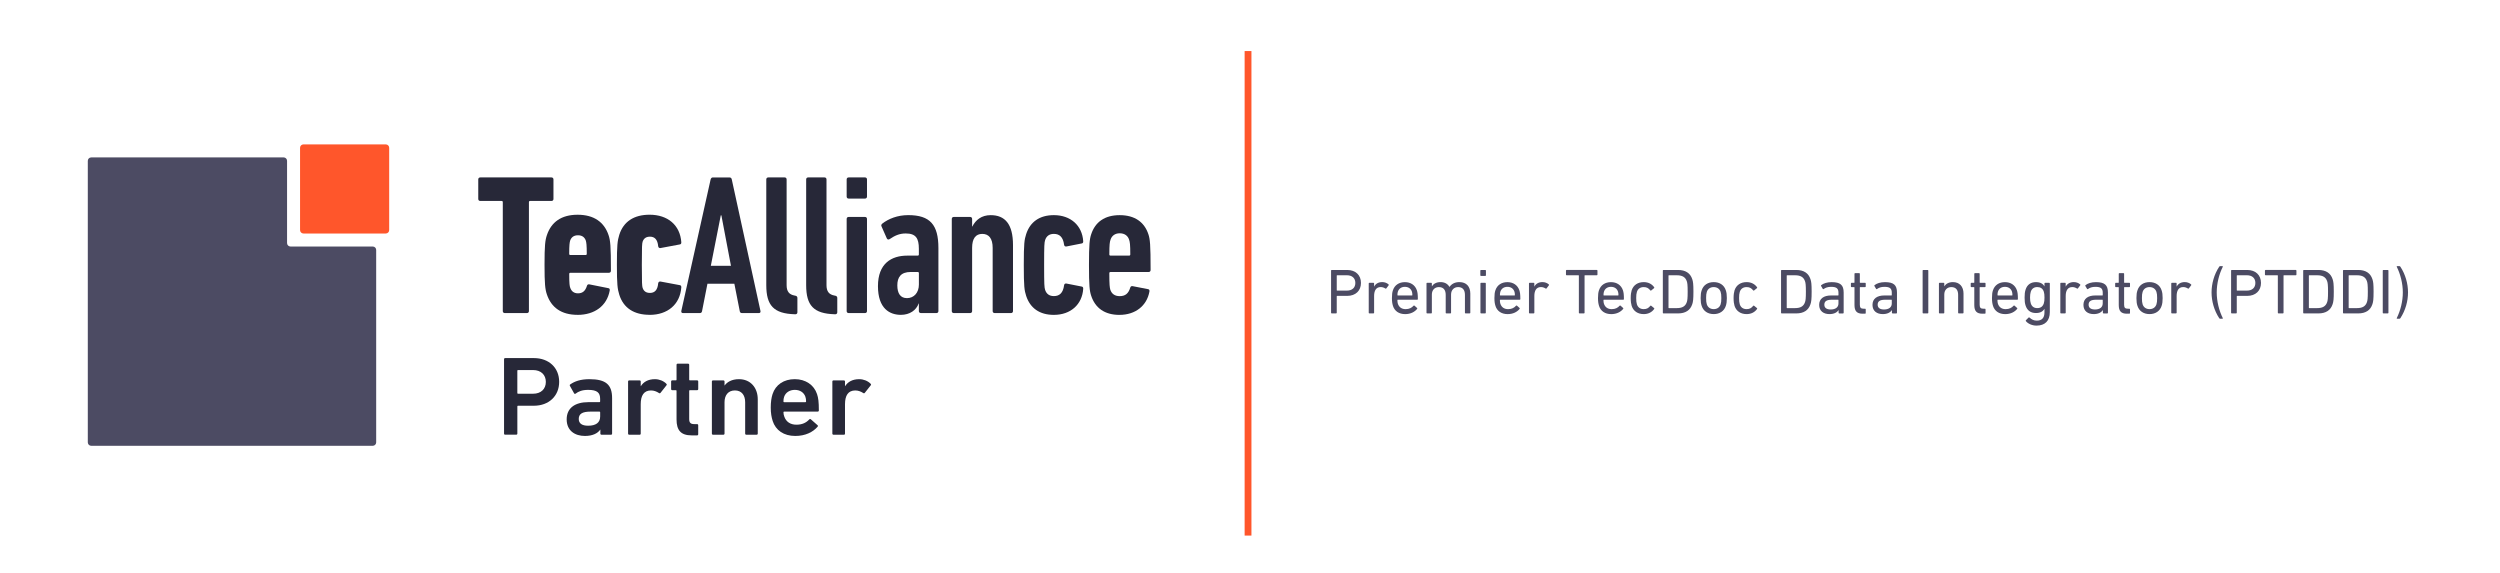 <?xml version="1.0" encoding="UTF-8"?>
<svg xmlns="http://www.w3.org/2000/svg" xmlns:xlink="http://www.w3.org/1999/xlink" version="1.1" viewBox="0 0 1101.33 252.42">
  <defs>
    <style>
      .cls-1, .cls-2 {
        fill: none;
      }

      .cls-3 {
        fill: #272838;
      }

      .cls-4 {
        fill-rule: evenodd;
      }

      .cls-4, .cls-5 {
        fill: #4c4b63;
      }

      .cls-6 {
        fill: #ff562b;
      }

      .cls-2 {
        stroke: #ff562b;
        stroke-width: 3px;
      }

      .cls-7 {
        clip-path: url(#clippath);
      }
    </style>
    <clipPath id="clippath">
      <rect class="cls-1" x="-174.13" y="-101.4" width="1240.78" height="480.22"/>
    </clipPath>
  </defs>
  <!-- Generator: Adobe Illustrator 28.6.0, SVG Export Plug-In . SVG Version: 1.2.0 Build 709)  -->
  <g>
    <g id="Ebene_1">
      <g class="cls-7">
        <line class="cls-2" x1="549.8" y1="22.49" x2="549.8" y2="235.94"/>
      </g>
      <g>
        <path class="cls-5" d="M586.66,138.06c-.17,0-.28-.11-.28-.28v-18.57c0-.17.11-.28.28-.28h6.81c3.69,0,6.08,2.25,6.08,5.71s-2.39,5.71-6.08,5.71h-4.42c-.11,0-.17.06-.17.17v7.26c0,.17-.11.28-.28.28h-1.94ZM597.07,124.64c0-2.08-1.38-3.38-3.74-3.38h-4.28c-.11,0-.17.06-.17.17v6.42c0,.11.06.17.17.17h4.28c2.36,0,3.74-1.29,3.74-3.38Z"/>
        <path class="cls-5" d="M603.25,138.06c-.17,0-.28-.11-.28-.28v-12.92c0-.17.11-.28.28-.28h1.8c.17,0,.28.11.28.28v1.38h.03c.59-1.15,1.77-1.97,3.57-1.97,1.07,0,2.08.39,2.76,1.01.14.14.17.25.06.39l-1.04,1.38c-.11.14-.25.17-.39.06-.62-.39-1.29-.65-2.08-.65-2.05,0-2.9,1.6-2.9,3.94v7.37c0,.17-.11.28-.28.28h-1.8Z"/>
        <path class="cls-5" d="M613.64,134.72c-.28-.87-.45-1.86-.45-3.4s.14-2.59.42-3.4c.76-2.34,2.73-3.63,5.29-3.63s4.53,1.32,5.29,3.63c.28.87.42,1.8.42,3.85,0,.17-.11.28-.31.28h-8.53c-.11,0-.17.06-.17.17,0,.73.08,1.18.22,1.63.54,1.55,1.75,2.34,3.41,2.34s2.73-.65,3.46-1.49c.14-.14.28-.17.42-.06l1.15,1.04c.14.11.14.25.03.39-1.07,1.35-2.9,2.31-5.26,2.31-2.73,0-4.67-1.32-5.4-3.66ZM622.02,130.16c.11,0,.17-.06.17-.17,0-.62-.06-1.1-.2-1.52-.45-1.35-1.58-2.11-3.09-2.11s-2.64.76-3.09,2.11c-.14.42-.2.9-.2,1.52,0,.11.06.17.17.17h6.25Z"/>
        <path class="cls-5" d="M645.63,138.06c-.17,0-.28-.11-.28-.28v-7.88c0-2.17-.99-3.43-3.01-3.43-1.8,0-3.1,1.29-3.1,3.29v8.02c0,.17-.11.28-.28.28h-1.8c-.17,0-.28-.11-.28-.28v-7.88c0-2.17-.98-3.43-3.01-3.43-1.83,0-3.09,1.29-3.09,3.29v8.02c0,.17-.11.28-.28.28h-1.8c-.17,0-.28-.11-.28-.28v-12.92c0-.17.11-.28.28-.28h1.8c.17,0,.28.11.28.28v1.24h.03c.65-1.04,1.94-1.83,3.77-1.83s3.18.76,3.94,2.11h.03c.93-1.29,2.31-2.11,4.36-2.11,3.12,0,4.81,2,4.81,5.06v8.44c0,.17-.11.28-.28.28h-1.8Z"/>
        <path class="cls-5" d="M652.41,121.55c-.17,0-.28-.11-.28-.28v-2.05c0-.17.11-.28.28-.28h1.91c.17,0,.28.11.28.28v2.05c0,.17-.11.28-.28.28h-1.91ZM652.46,138.06c-.17,0-.28-.11-.28-.28v-12.92c0-.17.11-.28.28-.28h1.8c.17,0,.28.11.28.28v12.92c0,.17-.11.28-.28.28h-1.8Z"/>
        <path class="cls-5" d="M658.79,134.72c-.28-.87-.45-1.86-.45-3.4s.14-2.59.42-3.4c.76-2.34,2.73-3.63,5.29-3.63s4.53,1.32,5.29,3.63c.28.87.42,1.8.42,3.85,0,.17-.11.28-.31.28h-8.53c-.11,0-.17.06-.17.17,0,.73.08,1.18.22,1.63.54,1.55,1.75,2.34,3.41,2.34s2.73-.65,3.46-1.49c.14-.14.28-.17.42-.06l1.15,1.04c.14.11.14.25.03.39-1.07,1.35-2.9,2.31-5.26,2.31-2.73,0-4.67-1.32-5.4-3.66ZM667.18,130.16c.11,0,.17-.06.17-.17,0-.62-.06-1.1-.2-1.52-.45-1.35-1.58-2.11-3.09-2.11s-2.64.76-3.09,2.11c-.14.42-.2.9-.2,1.52,0,.11.06.17.17.17h6.25Z"/>
        <path class="cls-5" d="M673.84,138.06c-.17,0-.28-.11-.28-.28v-12.92c0-.17.11-.28.28-.28h1.8c.17,0,.28.11.28.28v1.38h.03c.59-1.15,1.77-1.97,3.57-1.97,1.07,0,2.08.39,2.76,1.01.14.14.17.25.06.39l-1.04,1.38c-.11.14-.25.17-.39.06-.62-.39-1.29-.65-2.08-.65-2.05,0-2.9,1.6-2.9,3.94v7.37c0,.17-.11.28-.28.28h-1.8Z"/>
        <path class="cls-5" d="M695.82,138.06c-.17,0-.28-.11-.28-.28v-16.35c0-.11-.06-.17-.17-.17h-5.23c-.17,0-.28-.11-.28-.28v-1.77c0-.17.11-.28.28-.28h13.31c.17,0,.28.11.28.28v1.77c0,.17-.11.28-.28.28h-5.23c-.11,0-.17.06-.17.17v16.35c0,.17-.11.28-.28.28h-1.94Z"/>
        <path class="cls-5" d="M704.42,134.72c-.28-.87-.45-1.86-.45-3.4s.14-2.59.42-3.4c.76-2.34,2.73-3.63,5.29-3.63s4.53,1.32,5.29,3.63c.28.87.42,1.8.42,3.85,0,.17-.11.28-.31.28h-8.53c-.11,0-.17.06-.17.17,0,.73.08,1.18.22,1.63.54,1.55,1.75,2.34,3.41,2.34s2.73-.65,3.46-1.49c.14-.14.28-.17.42-.06l1.15,1.04c.14.11.14.25.03.39-1.07,1.35-2.9,2.31-5.26,2.31-2.73,0-4.67-1.32-5.4-3.66ZM712.81,130.16c.11,0,.17-.06.17-.17,0-.62-.06-1.1-.2-1.52-.45-1.35-1.58-2.11-3.09-2.11s-2.64.76-3.09,2.11c-.14.42-.2.9-.2,1.52,0,.11.06.17.17.17h6.25Z"/>
        <path class="cls-5" d="M718.8,127.91c.76-2.34,2.73-3.63,5.32-3.63,2.05,0,3.63.87,4.61,2.28.08.14.08.25-.08.39l-1.24,1.01c-.14.11-.28.11-.39-.03-.79-.98-1.55-1.46-2.9-1.46-1.46,0-2.56.7-3.01,2.11-.23.7-.31,1.55-.31,2.73s.08,2.05.31,2.76c.45,1.41,1.55,2.11,3.01,2.11,1.35,0,2.11-.48,2.9-1.46.11-.14.25-.14.39-.03l1.24,1.01c.17.14.17.25.08.39-.98,1.41-2.56,2.28-4.61,2.28-2.59,0-4.56-1.29-5.32-3.63-.25-.82-.42-1.91-.42-3.43s.17-2.59.42-3.4Z"/>
        <path class="cls-5" d="M732.53,119.21c0-.17.11-.28.28-.28h6.44c3.24,0,5.38,1.38,6.25,4.08.34,1.04.51,2.08.51,5.49s-.17,4.45-.51,5.49c-.87,2.7-3.01,4.08-6.25,4.08h-6.44c-.17,0-.28-.11-.28-.28v-18.57ZM735.2,135.73h3.52c2.31,0,3.74-.76,4.36-2.62.25-.7.39-1.63.39-4.61s-.14-3.91-.39-4.61c-.62-1.86-2.05-2.62-4.36-2.62h-3.52c-.11,0-.17.06-.17.17v14.12c0,.11.06.17.17.17Z"/>
        <path class="cls-5" d="M749.64,134.74c-.31-.93-.45-1.86-.45-3.43s.14-2.48.45-3.4c.73-2.31,2.7-3.63,5.32-3.63s4.59,1.32,5.32,3.63c.31.93.45,1.86.45,3.4s-.14,2.5-.45,3.43c-.73,2.28-2.7,3.63-5.32,3.63s-4.59-1.35-5.32-3.63ZM757.99,134.07c.23-.73.31-1.46.31-2.76s-.08-2-.31-2.73c-.45-1.35-1.55-2.11-3.04-2.11s-2.59.76-3.04,2.11c-.23.73-.31,1.44-.31,2.73s.08,2.03.31,2.76c.45,1.35,1.55,2.11,3.04,2.11s2.59-.76,3.04-2.11Z"/>
        <path class="cls-5" d="M764.12,127.91c.76-2.34,2.73-3.63,5.32-3.63,2.05,0,3.63.87,4.61,2.28.08.14.08.25-.08.39l-1.24,1.01c-.14.11-.28.11-.39-.03-.79-.98-1.55-1.46-2.9-1.46-1.46,0-2.56.7-3.01,2.11-.23.7-.31,1.55-.31,2.73s.08,2.05.31,2.76c.45,1.41,1.55,2.11,3.01,2.11,1.35,0,2.11-.48,2.9-1.46.11-.14.25-.14.39-.03l1.24,1.01c.17.14.17.25.08.39-.98,1.41-2.56,2.28-4.61,2.28-2.59,0-4.56-1.29-5.32-3.63-.25-.82-.42-1.91-.42-3.43s.17-2.59.42-3.4Z"/>
        <path class="cls-5" d="M784.61,119.21c0-.17.11-.28.28-.28h6.44c3.24,0,5.38,1.38,6.25,4.08.34,1.04.51,2.08.51,5.49s-.17,4.45-.51,5.49c-.87,2.7-3.01,4.08-6.25,4.08h-6.44c-.17,0-.28-.11-.28-.28v-18.57ZM787.28,135.73h3.52c2.31,0,3.74-.76,4.36-2.62.25-.7.39-1.63.39-4.61s-.14-3.91-.39-4.61c-.62-1.86-2.05-2.62-4.36-2.62h-3.52c-.11,0-.17.06-.17.17v14.12c0,.11.06.17.17.17Z"/>
        <path class="cls-5" d="M810.24,138.06c-.17,0-.28-.11-.28-.28v-1.18h-.03c-.62,1.01-1.94,1.77-4,1.77-2.56,0-4.53-1.32-4.53-4.05s1.97-4.16,5.26-4.16h3.07c.11,0,.17-.06.17-.17v-.98c0-1.86-.73-2.65-3.24-2.65-1.52,0-2.48.39-3.26.96-.14.11-.31.11-.39-.03l-.76-1.29c-.08-.17-.06-.28.06-.39,1.01-.79,2.59-1.32,4.59-1.32,3.83,0,5.29,1.27,5.29,4.59v8.92c0,.17-.11.28-.28.28h-1.66ZM809.9,133.7v-1.49c0-.11-.06-.17-.17-.17h-2.7c-2.34,0-3.35.68-3.35,2.19,0,1.38,1.01,2.11,2.81,2.11,2.11,0,3.41-.98,3.41-2.64Z"/>
        <path class="cls-5" d="M820.59,138.2c-2.62,0-3.63-1.18-3.63-3.83v-7.71c0-.11-.06-.17-.17-.17h-1.13c-.17,0-.28-.11-.28-.28v-1.35c0-.17.11-.28.28-.28h1.13c.11,0,.17-.06.17-.17v-3.8c0-.17.11-.28.28-.28h1.8c.17,0,.28.11.28.28v3.8c0,.11.06.17.17.17h2.14c.17,0,.28.11.28.28v1.35c0,.17-.11.28-.28.28h-2.14c-.11,0-.17.06-.17.17v7.62c0,1.35.51,1.72,1.72,1.72h.59c.17,0,.28.11.28.28v1.63c0,.17-.11.28-.28.28h-1.04Z"/>
        <path class="cls-5" d="M833.73,138.06c-.17,0-.28-.11-.28-.28v-1.18h-.03c-.62,1.01-1.94,1.77-4,1.77-2.56,0-4.53-1.32-4.53-4.05s1.97-4.16,5.26-4.16h3.07c.11,0,.17-.06.17-.17v-.98c0-1.86-.73-2.65-3.24-2.65-1.52,0-2.48.39-3.26.96-.14.11-.31.11-.39-.03l-.76-1.29c-.08-.17-.06-.28.06-.39,1.01-.79,2.59-1.32,4.59-1.32,3.83,0,5.29,1.27,5.29,4.59v8.92c0,.17-.11.28-.28.28h-1.66ZM833.39,133.7v-1.49c0-.11-.06-.17-.17-.17h-2.7c-2.34,0-3.35.68-3.35,2.19,0,1.38,1.01,2.11,2.81,2.11,2.11,0,3.41-.98,3.41-2.64Z"/>
        <path class="cls-5" d="M846.98,119.21c0-.17.11-.28.28-.28h1.94c.17,0,.28.11.28.28v18.57c0,.17-.11.28-.28.28h-1.94c-.17,0-.28-.11-.28-.28v-18.57Z"/>
        <path class="cls-5" d="M862.9,138.06c-.17,0-.28-.11-.28-.28v-7.88c0-2.17-.98-3.43-3.01-3.43-1.83,0-3.09,1.29-3.09,3.29v8.02c0,.17-.11.28-.28.28h-1.8c-.17,0-.28-.11-.28-.28v-12.92c0-.17.11-.28.28-.28h1.8c.17,0,.28.11.28.28v1.24h.03c.65-1.04,1.94-1.83,3.77-1.83,2.93,0,4.67,2,4.67,5.06v8.44c0,.17-.11.28-.28.28h-1.8Z"/>
        <path class="cls-5" d="M873.37,138.2c-2.62,0-3.63-1.18-3.63-3.83v-7.71c0-.11-.06-.17-.17-.17h-1.13c-.17,0-.28-.11-.28-.28v-1.35c0-.17.11-.28.28-.28h1.13c.11,0,.17-.06.17-.17v-3.8c0-.17.11-.28.28-.28h1.8c.17,0,.28.11.28.28v3.8c0,.11.06.17.17.17h2.14c.17,0,.28.11.28.28v1.35c0,.17-.11.28-.28.28h-2.14c-.11,0-.17.06-.17.17v7.62c0,1.35.51,1.72,1.72,1.72h.59c.17,0,.28.11.28.28v1.63c0,.17-.11.28-.28.28h-1.04Z"/>
        <path class="cls-5" d="M877.98,134.72c-.28-.87-.45-1.86-.45-3.4s.14-2.59.42-3.4c.76-2.34,2.73-3.63,5.29-3.63s4.53,1.32,5.29,3.63c.28.87.42,1.8.42,3.85,0,.17-.11.28-.31.28h-8.53c-.11,0-.17.06-.17.17,0,.73.08,1.18.22,1.63.54,1.55,1.75,2.34,3.41,2.34s2.73-.65,3.46-1.49c.14-.14.28-.17.42-.06l1.15,1.04c.14.11.14.25.03.39-1.07,1.35-2.9,2.31-5.26,2.31-2.73,0-4.67-1.32-5.4-3.66ZM886.37,130.16c.11,0,.17-.06.17-.17,0-.62-.06-1.1-.2-1.52-.45-1.35-1.58-2.11-3.09-2.11s-2.64.76-3.09,2.11c-.14.42-.2.9-.2,1.52,0,.11.06.17.17.17h6.25Z"/>
        <path class="cls-5" d="M892.47,141.44c-.11-.14-.11-.25.03-.39l1.15-1.15c.14-.14.28-.14.42,0,.93.84,1.88,1.35,3.18,1.35,2.22,0,3.4-1.15,3.4-3.63v-1.58h-.03c-.62,1.13-1.77,1.86-3.74,1.86-2.28,0-3.85-1.15-4.53-3.26-.34-1.01-.45-2-.45-3.55s.11-2.53.45-3.55c.68-2.11,2.25-3.26,4.53-3.26,1.97,0,3.12.73,3.74,1.86h.03v-1.27c0-.17.11-.28.28-.28h1.8c.17,0,.28.11.28.28v12.61c0,3.83-2.08,5.96-5.88,5.96-1.88,0-3.77-.82-4.67-2ZM900.35,133.7c.23-.68.31-1.46.31-2.62s-.08-1.91-.31-2.62c-.48-1.38-1.46-2-2.87-2s-2.39.7-2.84,2c-.22.7-.34,1.52-.34,2.62s.11,1.94.34,2.62c.45,1.32,1.38,2.03,2.84,2.03s2.39-.65,2.87-2.03Z"/>
        <path class="cls-5" d="M907.92,138.06c-.17,0-.28-.11-.28-.28v-12.92c0-.17.11-.28.28-.28h1.8c.17,0,.28.11.28.28v1.38h.03c.59-1.15,1.77-1.97,3.57-1.97,1.07,0,2.08.39,2.76,1.01.14.14.17.25.06.39l-1.04,1.38c-.11.14-.25.17-.39.06-.62-.39-1.29-.65-2.08-.65-2.05,0-2.9,1.6-2.9,3.94v7.37c0,.17-.11.28-.28.28h-1.8Z"/>
        <path class="cls-5" d="M926.66,138.06c-.17,0-.28-.11-.28-.28v-1.18h-.03c-.62,1.01-1.94,1.77-4,1.77-2.56,0-4.53-1.32-4.53-4.05s1.97-4.16,5.26-4.16h3.07c.11,0,.17-.06.17-.17v-.98c0-1.86-.73-2.65-3.24-2.65-1.52,0-2.48.39-3.26.96-.14.11-.31.11-.39-.03l-.76-1.29c-.08-.17-.06-.28.06-.39,1.01-.79,2.59-1.32,4.59-1.32,3.83,0,5.29,1.27,5.29,4.59v8.92c0,.17-.11.28-.28.28h-1.66ZM926.32,133.7v-1.49c0-.11-.06-.17-.17-.17h-2.7c-2.34,0-3.35.68-3.35,2.19,0,1.38,1.01,2.11,2.81,2.11,2.11,0,3.4-.98,3.4-2.64Z"/>
        <path class="cls-5" d="M937.01,138.2c-2.62,0-3.63-1.18-3.63-3.83v-7.71c0-.11-.06-.17-.17-.17h-1.13c-.17,0-.28-.11-.28-.28v-1.35c0-.17.11-.28.28-.28h1.13c.11,0,.17-.06.17-.17v-3.8c0-.17.11-.28.28-.28h1.8c.17,0,.28.11.28.28v3.8c0,.11.06.17.17.17h2.14c.17,0,.28.11.28.28v1.35c0,.17-.11.28-.28.28h-2.14c-.11,0-.17.06-.17.17v7.62c0,1.35.51,1.72,1.72,1.72h.59c.17,0,.28.11.28.28v1.63c0,.17-.11.28-.28.28h-1.04Z"/>
        <path class="cls-5" d="M941.62,134.74c-.31-.93-.45-1.86-.45-3.43s.14-2.48.45-3.4c.73-2.31,2.7-3.63,5.32-3.63s4.59,1.32,5.32,3.63c.31.93.45,1.86.45,3.4s-.14,2.5-.45,3.43c-.73,2.28-2.7,3.63-5.32,3.63s-4.59-1.35-5.32-3.63ZM949.98,134.07c.23-.73.31-1.46.31-2.76s-.08-2-.31-2.73c-.45-1.35-1.55-2.11-3.04-2.11s-2.59.76-3.04,2.11c-.23.73-.31,1.44-.31,2.73s.08,2.03.31,2.76c.45,1.35,1.55,2.11,3.04,2.11s2.59-.76,3.04-2.11Z"/>
        <path class="cls-5" d="M956.79,138.06c-.17,0-.28-.11-.28-.28v-12.92c0-.17.11-.28.28-.28h1.8c.17,0,.28.11.28.28v1.38h.03c.59-1.15,1.77-1.97,3.57-1.97,1.07,0,2.08.39,2.76,1.01.14.14.17.25.06.39l-1.04,1.38c-.11.14-.25.17-.39.06-.62-.39-1.29-.65-2.08-.65-2.05,0-2.9,1.6-2.9,3.94v7.37c0,.17-.11.28-.28.28h-1.8Z"/>
        <path class="cls-5" d="M974.26,128.83c0-3.85,1.13-7.93,3.35-11.31.14-.2.25-.28.45-.28h.98c.17,0,.25.11.17.28-1.69,3.38-2.67,7.46-2.67,11.31s1.01,7.99,2.67,11.31c.08.17,0,.28-.17.28h-.98c-.2,0-.31-.08-.45-.28-2.22-3.4-3.35-7.46-3.35-11.31Z"/>
        <path class="cls-5" d="M983.15,138.06c-.17,0-.28-.11-.28-.28v-18.57c0-.17.11-.28.28-.28h6.81c3.69,0,6.08,2.25,6.08,5.71s-2.39,5.71-6.08,5.71h-4.42c-.11,0-.17.06-.17.17v7.26c0,.17-.11.28-.28.28h-1.94ZM993.56,124.64c0-2.08-1.38-3.38-3.74-3.38h-4.28c-.11,0-.17.06-.17.17v6.42c0,.11.06.17.17.17h4.28c2.36,0,3.74-1.29,3.74-3.38Z"/>
        <path class="cls-5" d="M1003.74,138.06c-.17,0-.28-.11-.28-.28v-16.35c0-.11-.06-.17-.17-.17h-5.23c-.17,0-.28-.11-.28-.28v-1.77c0-.17.11-.28.28-.28h13.31c.17,0,.28.11.28.28v1.77c0,.17-.11.28-.28.28h-5.23c-.11,0-.17.06-.17.17v16.35c0,.17-.11.28-.28.28h-1.94Z"/>
        <path class="cls-5" d="M1014.63,119.21c0-.17.11-.28.28-.28h6.44c3.24,0,5.38,1.38,6.25,4.08.34,1.04.51,2.08.51,5.49s-.17,4.45-.51,5.49c-.87,2.7-3.01,4.08-6.25,4.08h-6.44c-.17,0-.28-.11-.28-.28v-18.57ZM1017.3,135.73h3.52c2.31,0,3.74-.76,4.36-2.62.25-.7.39-1.63.39-4.61s-.14-3.91-.39-4.61c-.62-1.86-2.05-2.62-4.36-2.62h-3.52c-.11,0-.17.06-.17.17v14.12c0,.11.06.17.17.17Z"/>
        <path class="cls-5" d="M1032.16,119.21c0-.17.11-.28.28-.28h6.44c3.24,0,5.38,1.38,6.25,4.08.34,1.04.51,2.08.51,5.49s-.17,4.45-.51,5.49c-.87,2.7-3.01,4.08-6.25,4.08h-6.44c-.17,0-.28-.11-.28-.28v-18.57ZM1034.83,135.73h3.52c2.31,0,3.74-.76,4.36-2.62.25-.7.39-1.63.39-4.61s-.14-3.91-.39-4.61c-.62-1.86-2.05-2.62-4.36-2.62h-3.52c-.11,0-.17.06-.17.17v14.12c0,.11.06.17.17.17Z"/>
        <path class="cls-5" d="M1049.68,119.21c0-.17.11-.28.28-.28h1.94c.17,0,.28.11.28.28v18.57c0,.17-.11.28-.28.28h-1.94c-.17,0-.28-.11-.28-.28v-18.57Z"/>
        <path class="cls-5" d="M1058.52,128.83c0-3.85-.99-7.93-2.67-11.31-.08-.17,0-.28.17-.28h.99c.2,0,.31.08.45.28,2.22,3.38,3.35,7.46,3.35,11.31s-1.12,7.91-3.35,11.31c-.14.2-.25.28-.45.28h-.99c-.17,0-.25-.11-.17-.28,1.66-3.32,2.67-7.46,2.67-11.31Z"/>
      </g>
      <g>
        <g>
          <path class="cls-4" d="M124.96,69.34c.83,0,1.5.68,1.5,1.5v36.25c0,.83.68,1.51,1.51,1.51h36.25c.83,0,1.5.68,1.5,1.5v84.78c0,.83-.68,1.51-1.5,1.51H40.18c-.83,0-1.5-.68-1.5-1.51v-124.03c0-.83.68-1.5,1.5-1.5h84.78Z"/>
          <path class="cls-6" d="M133.7,63.61h36.25c.83,0,1.5.67,1.5,1.5v36.25c0,.83-.67,1.51-1.51,1.51h-36.25c-.83,0-1.51-.67-1.51-1.51v-36.25c0-.83.67-1.5,1.5-1.5Z"/>
        </g>
        <g>
          <path class="cls-3" d="M232.13,137.92c.53,0,.88-.35.88-.88v-47.98c0-.35.18-.53.53-.53h9.4c.53,0,.88-.35.88-.88v-8.61c0-.53-.35-.88-.88-.88h-31.37c-.53,0-.88.35-.88.88v8.61c0,.53.35.88.88.88h9.4c.35,0,.53.18.53.53v47.98c0,.53.35.88.88.88h9.75Z"/>
          <path class="cls-3" d="M257.96,112.35h-6.68c-.35,0-.53-.18-.53-.53,0-3.95.18-5.01.44-5.89.53-1.41,1.58-2.28,3.43-2.28s2.9.88,3.43,2.28c.26.88.44,1.93.44,5.89,0,.35-.18.53-.53.53M254.45,138.71c7.47,0,12.92-3.95,14.15-10.72.09-.61-.09-.97-.62-1.05l-8.35-1.67c-.53-.09-.88.09-1.05.61-.7,2.29-1.93,3.34-3.95,3.34-1.76,0-2.9-.88-3.43-2.46-.26-.7-.44-1.67-.44-6.06,0-.35.18-.53.53-.53h16.96c.53,0,.88-.35.88-.88,0-11.07-.26-13.44-1.05-15.73-1.93-5.71-6.42-8.96-13.62-8.96s-11.6,3.25-13.53,8.96c-.79,2.29-1.05,4.75-1.05,13.09s.26,10.81,1.05,13.09c1.93,5.71,6.33,8.96,13.53,8.96"/>
          <path class="cls-3" d="M286.17,138.71c8,0,13.44-4.66,13.97-12.13,0-.61-.18-.88-.7-.97l-8.44-1.58c-.53-.09-.97.18-1.05.79-.26,2.99-1.58,4.22-3.6,4.22-1.67,0-2.72-.7-3.25-2.2-.26-.97-.35-1.85-.35-10.19s.09-9.23.35-10.19c.53-1.49,1.58-2.2,3.25-2.2,2.02,0,3.34,1.23,3.6,4.22.09.62.53.88,1.05.79l8.44-1.58c.53-.09.7-.35.7-.97-.53-7.56-5.98-12.13-13.97-12.13-6.85,0-11.51,2.99-13.36,8.87-.79,2.55-1.05,4.57-1.05,13.18s.26,10.63,1.05,13.18c1.85,5.89,6.5,8.87,13.36,8.87"/>
          <path class="cls-3" d="M313.14,117.09l4.39-22.23h.26l4.22,22.23h-8.88ZM300.14,137.04c-.09.53.18.88.7.88h7.47c.61,0,.88-.35.97-.88l2.37-12.04h11.86l2.37,12.04c.09.53.35.88.97.88h7.47c.53,0,.79-.35.7-.88l-12.65-57.99c-.09-.53-.44-.88-.97-.88h-7.38c-.53,0-.79.35-.97.88l-12.92,57.99Z"/>
          <path class="cls-3" d="M350.4,138.45c.53,0,.88-.35.88-.88v-6.33c0-.53-.35-.88-.88-.97l-.44-.09c-2.29-.44-3.43-1.76-3.43-4.57v-46.57c0-.53-.35-.88-.88-.88h-7.2c-.53,0-.88.35-.88.88v46.57c0,8.96,3.25,12.56,12.57,12.83h.26Z"/>
          <path class="cls-3" d="M367.97,138.45c.53,0,.88-.35.88-.88v-6.33c0-.53-.35-.88-.88-.97l-.44-.09c-2.29-.44-3.43-1.76-3.43-4.57v-46.57c0-.53-.35-.88-.88-.88h-7.2c-.53,0-.88.35-.88.88v46.57c0,8.96,3.25,12.56,12.57,12.83h.26Z"/>
          <path class="cls-3" d="M381.06,137.92c.53,0,.88-.35.88-.88v-40.59c0-.53-.35-.88-.88-.88h-7.2c-.53,0-.88.35-.88.88v40.59c0,.53.35.88.88.88h7.2ZM381.06,87.48c.53,0,.88-.35.88-.88v-7.56c0-.53-.35-.88-.88-.88h-7.2c-.53,0-.88.35-.88.88v7.56c0,.53.35.88.88.88h7.2Z"/>
          <path class="cls-3" d="M399.52,131.33c-2.81,0-4.22-2.02-4.22-5.62s1.58-5.89,5.89-5.89h3.08c.35,0,.53.18.53.53v5.01c0,3.51-2.11,5.98-5.27,5.98M412.52,137.92c.53,0,.88-.35.88-.88v-27.77c0-10.28-3.69-14.5-13.27-14.5-4.74,0-8.7,1.58-11.51,3.78-.35.35-.53.7-.26,1.23l2.28,5.18c.26.62.79.7,1.32.35,2.2-1.49,4.22-2.46,7.03-2.46,4.48,0,5.8,2.11,5.8,6.77v2.46c0,.35-.18.53-.53.53h-4.57c-6.94,0-12.92,3.43-12.92,13.44s5.27,12.65,10.11,12.65c3.87,0,6.77-2.02,7.82-5.01h.09v3.34c0,.53.35.88.88.88h6.85Z"/>
          <path class="cls-3" d="M445.38,137.92c.53,0,.88-.35.88-.88v-29.08c0-9.23-3.51-13.18-9.84-13.18-4.04,0-6.59,2.11-8.08,5.01h-.09v-3.34c0-.53-.35-.88-.88-.88h-7.2c-.53,0-.88.35-.88.88v40.59c0,.53.35.88.88.88h7.2c.53,0,.88-.35.88-.88v-27.85c0-4.13,1.58-6.15,4.48-6.15s4.57,2.02,4.57,6.15v27.85c0,.53.35.88.88.88h7.2Z"/>
          <path class="cls-3" d="M464.27,138.71c7.38,0,12.48-4.57,12.92-11.51,0-.62-.18-.88-.7-.97l-6.68-1.32c-.62-.09-.97.18-1.05.79-.44,3.34-2.02,4.74-4.48,4.74-1.93,0-3.25-.88-3.87-2.72-.35-1.14-.44-2.2-.44-10.98s.09-9.84.44-10.98c.62-1.85,1.93-2.72,3.87-2.72,2.46,0,4.04,1.41,4.48,4.75.09.62.44.88,1.05.79l6.68-1.32c.53-.09.7-.35.7-.97-.44-6.94-5.54-11.51-12.92-11.51-6.33,0-10.46,2.99-12.21,8.35-.79,2.46-1.05,4.04-1.05,13.62s.26,11.16,1.05,13.62c1.76,5.36,5.89,8.35,12.21,8.35"/>
          <path class="cls-3" d="M493.27,102.77c2.2,0,3.6,1.14,4.13,2.81.35.97.53,2.11.53,6.5,0,.35-.18.53-.53.53h-8.17c-.35,0-.53-.18-.53-.53,0-4.39.18-5.54.53-6.5.53-1.67,1.93-2.81,4.04-2.81M493.18,138.71c6.94,0,12.04-3.95,13.18-10.28.09-.62-.09-.97-.62-1.05l-6.77-1.32c-.53-.09-.88.09-1.05.62-.79,2.64-2.2,3.78-4.66,3.78-2.11,0-3.51-.97-4.13-2.81-.26-.97-.44-2.02-.44-7.29,0-.35.18-.53.53-.53h16.78c.53,0,.88-.35.88-.88,0-11.25-.26-13.62-.97-15.73-1.76-5.36-5.98-8.44-12.65-8.44s-10.81,3.08-12.56,8.44c-.7,2.11-.97,4.48-.97,13.53s.26,11.42.97,13.53c1.76,5.36,5.89,8.44,12.48,8.44"/>
        </g>
        <g>
          <path class="cls-3" d="M222.55,191.51c-.3,0-.5-.2-.5-.5v-32.76c0-.3.2-.5.5-.5h12.66c6.55,0,11.12,4.22,11.12,10.47s-4.57,10.52-11.12,10.52h-7c-.2,0-.3.1-.3.3v11.96c0,.3-.2.5-.5.5h-4.86ZM240.46,168.23c0-3.08-2.13-5.21-5.61-5.21h-6.65c-.2,0-.3.1-.3.3v9.83c0,.2.1.3.3.3h6.65c3.47,0,5.61-2.08,5.61-5.21Z"/>
          <path class="cls-3" d="M264.98,191.51c-.3,0-.5-.2-.5-.5v-1.74h-.05c-1.14,1.64-3.38,2.78-6.75,2.78-4.37,0-8.04-2.28-8.04-7.3s3.67-7.59,9.58-7.59h4.86c.2,0,.3-.1.3-.3v-1.14c0-2.73-1.29-3.97-5.31-3.97-2.68,0-4.32.75-5.46,1.64-.25.2-.55.15-.69-.1l-1.84-3.28c-.15-.25-.1-.5.1-.64,1.94-1.39,4.57-2.33,8.49-2.33,7.3,0,9.98,2.48,9.98,8.34v15.64c0,.3-.2.5-.5.5h-4.17ZM264.39,183.47v-1.84c0-.2-.1-.3-.3-.3h-3.97c-3.57,0-5.16.99-5.16,3.23,0,1.99,1.44,2.98,4.12,2.98,3.42,0,5.31-1.34,5.31-4.07Z"/>
          <path class="cls-3" d="M277.19,191.51c-.3,0-.5-.2-.5-.5v-22.93c0-.3.2-.5.5-.5h4.57c.3,0,.5.2.5.5v2.04h.05c1.14-1.84,3.18-3.08,6.2-3.08,1.89,0,3.77.74,5.01,1.99.25.25.3.45.1.69l-2.63,3.33c-.2.25-.45.3-.69.1-1.09-.7-2.23-1.14-3.52-1.14-3.13,0-4.52,2.23-4.52,6.06v12.96c0,.3-.2.5-.5.5h-4.57Z"/>
          <path class="cls-3" d="M304.69,191.8c-4.81,0-6.65-2.33-6.65-7v-12.61c0-.2-.1-.3-.3-.3h-1.59c-.3,0-.5-.2-.5-.5v-3.33c0-.3.2-.5.5-.5h1.59c.2,0,.3-.1.3-.3v-6.55c0-.3.2-.5.5-.5h4.57c.3,0,.5.2.5.5v6.55c0,.2.1.3.3.3h3.18c.3,0,.5.2.5.5v3.33c0,.3-.2.5-.5.5h-3.18c-.2,0-.3.1-.3.3v12.41c0,1.69.69,2.23,2.23,2.23h1.24c.3,0,.5.2.5.5v3.97c0,.3-.2.5-.5.5h-2.38Z"/>
          <path class="cls-3" d="M328.77,191.51c-.3,0-.5-.2-.5-.5v-13.8c0-3.08-1.54-5.21-4.52-5.21s-4.57,2.13-4.57,5.21v13.8c0,.3-.2.5-.5.5h-4.57c-.3,0-.5-.2-.5-.5v-22.93c0-.3.2-.5.5-.5h4.57c.3,0,.5.2.5.5v1.74h.05c1.04-1.49,3.13-2.78,6.3-2.78,5.11,0,8.29,3.77,8.29,8.88v15.09c0,.3-.2.5-.5.5h-4.57Z"/>
          <path class="cls-3" d="M340.38,185.4c-.5-1.54-.84-3.38-.84-5.86s.3-4.37.79-5.91c1.34-4.17,5.01-6.6,9.78-6.6s8.49,2.53,9.83,6.6c.55,1.69.79,3.33.79,7.2,0,.3-.2.5-.55.5h-14.74c-.2,0-.3.1-.3.3,0,.7.15,1.29.35,1.84.79,2.33,2.68,3.62,5.36,3.62s4.42-.99,5.61-2.28c.25-.25.5-.3.74-.1l2.93,2.58c.25.2.25.45.05.69-2.04,2.38-5.41,4.07-9.83,4.07-5.06,0-8.64-2.48-9.98-6.65ZM354.82,174.83c-.65-1.94-2.43-3.08-4.67-3.08s-4.07,1.14-4.72,3.08c-.2.6-.3,1.19-.3,2.04,0,.2.1.3.3.3h9.38c.2,0,.3-.1.3-.3,0-.84-.1-1.44-.3-2.04Z"/>
          <path class="cls-3" d="M367.18,191.51c-.3,0-.5-.2-.5-.5v-22.93c0-.3.2-.5.5-.5h4.57c.3,0,.5.2.5.5v2.04h.05c1.14-1.84,3.18-3.08,6.2-3.08,1.89,0,3.77.74,5.01,1.99.25.25.3.45.1.69l-2.63,3.33c-.2.25-.45.3-.69.1-1.09-.7-2.23-1.14-3.52-1.14-3.13,0-4.52,2.23-4.52,6.06v12.96c0,.3-.2.5-.5.5h-4.57Z"/>
        </g>
      </g>
    </g>
  </g>
</svg>